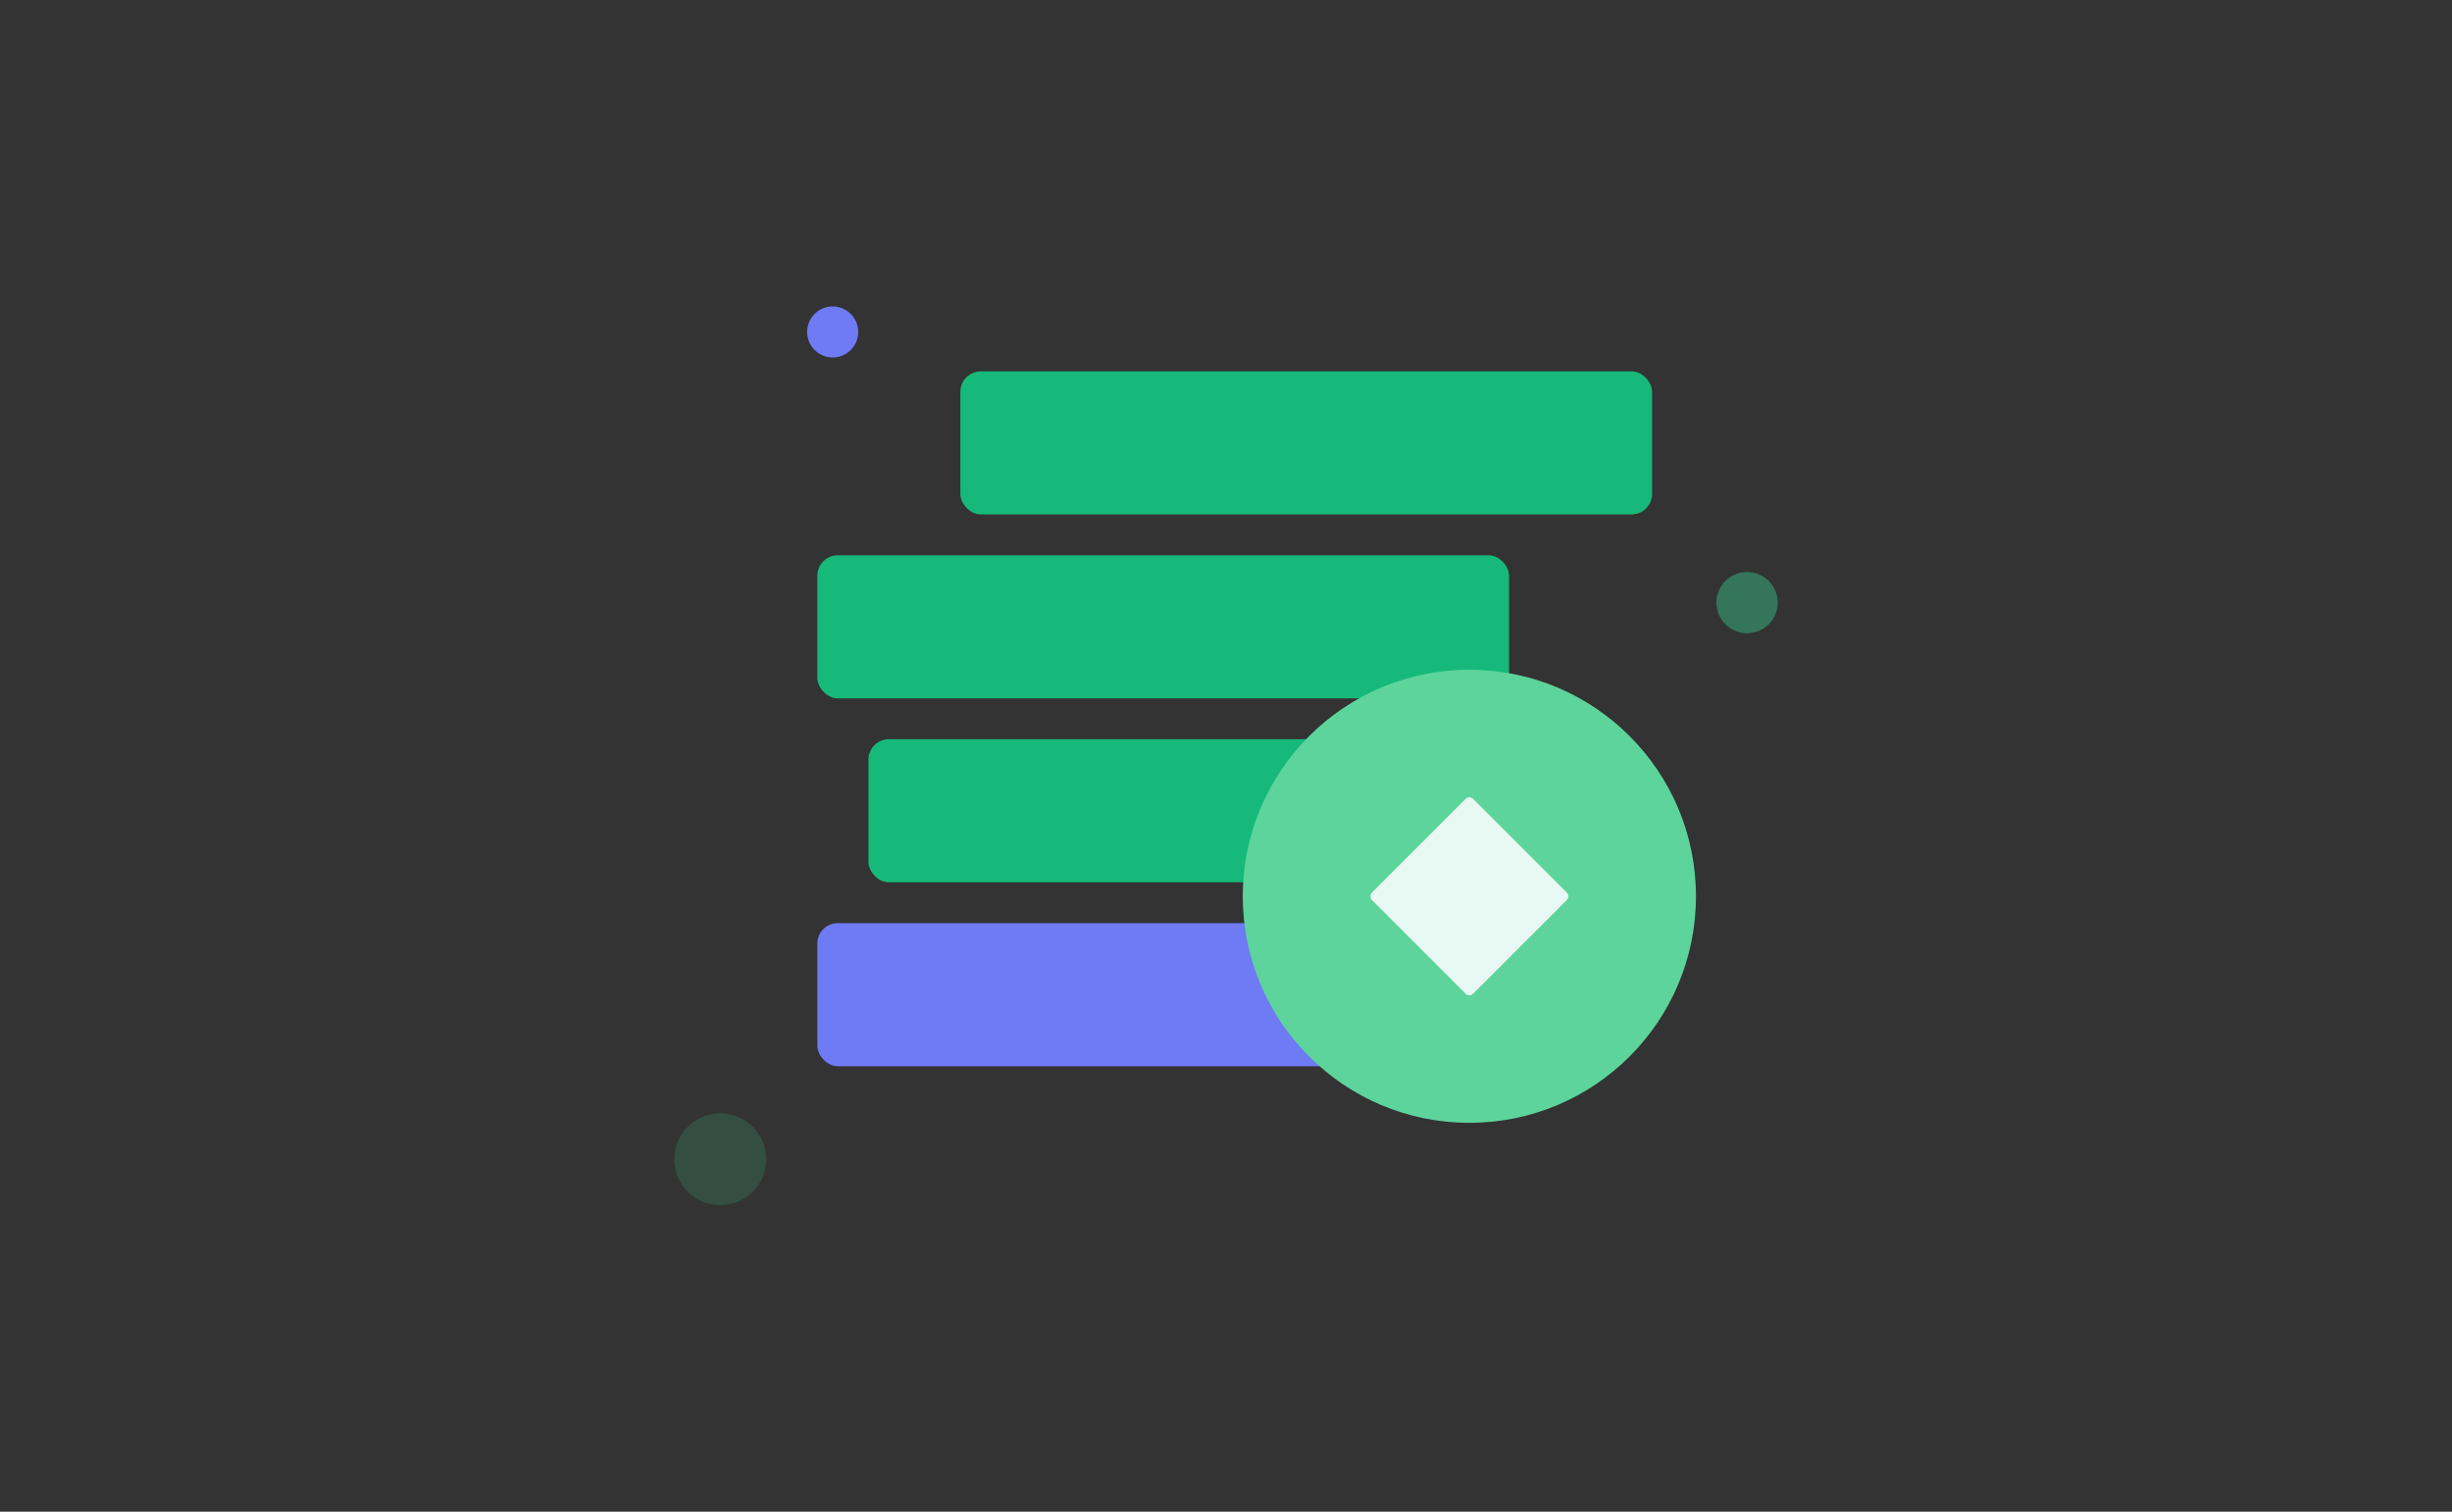 <svg width="240" height="148" viewBox="0 0 240 148" fill="none" xmlns="http://www.w3.org/2000/svg">
<rect x="0" y="0" width="240" height="148" fill="#333333" stroke="none"/>
<circle cx="81.5" cy="32.5" r="2.5" fill="#6E7BF4"/>
<circle cx="70.5" cy="113.5" r="4.5" fill="#37B985" fill-opacity="0.2"/>
<circle cx="171" cy="59" r="3" fill="#37B985" fill-opacity="0.5"/>
<rect x="94" y="36.357" width="67.704" height="14.008" rx="2" fill="#16B979"/>
<rect x="80" y="54.365" width="67.704" height="14.008" rx="2" fill="#16B979"/>
<rect x="85" y="72.373" width="67.704" height="14.008" rx="2" fill="#16B979"/>
<rect x="80" y="90.381" width="67.704" height="14.008" rx="2" fill="#6E7BF4"/>
<circle cx="143.821" cy="87.751" r="22.179" fill="#5DD49C"/>
<rect width="14.008" height="14.008" rx="0.5" transform="matrix(0.707 -0.707 -0.707 -0.707 143.821 97.655)" fill="#E8F8F2"/>
</svg>
